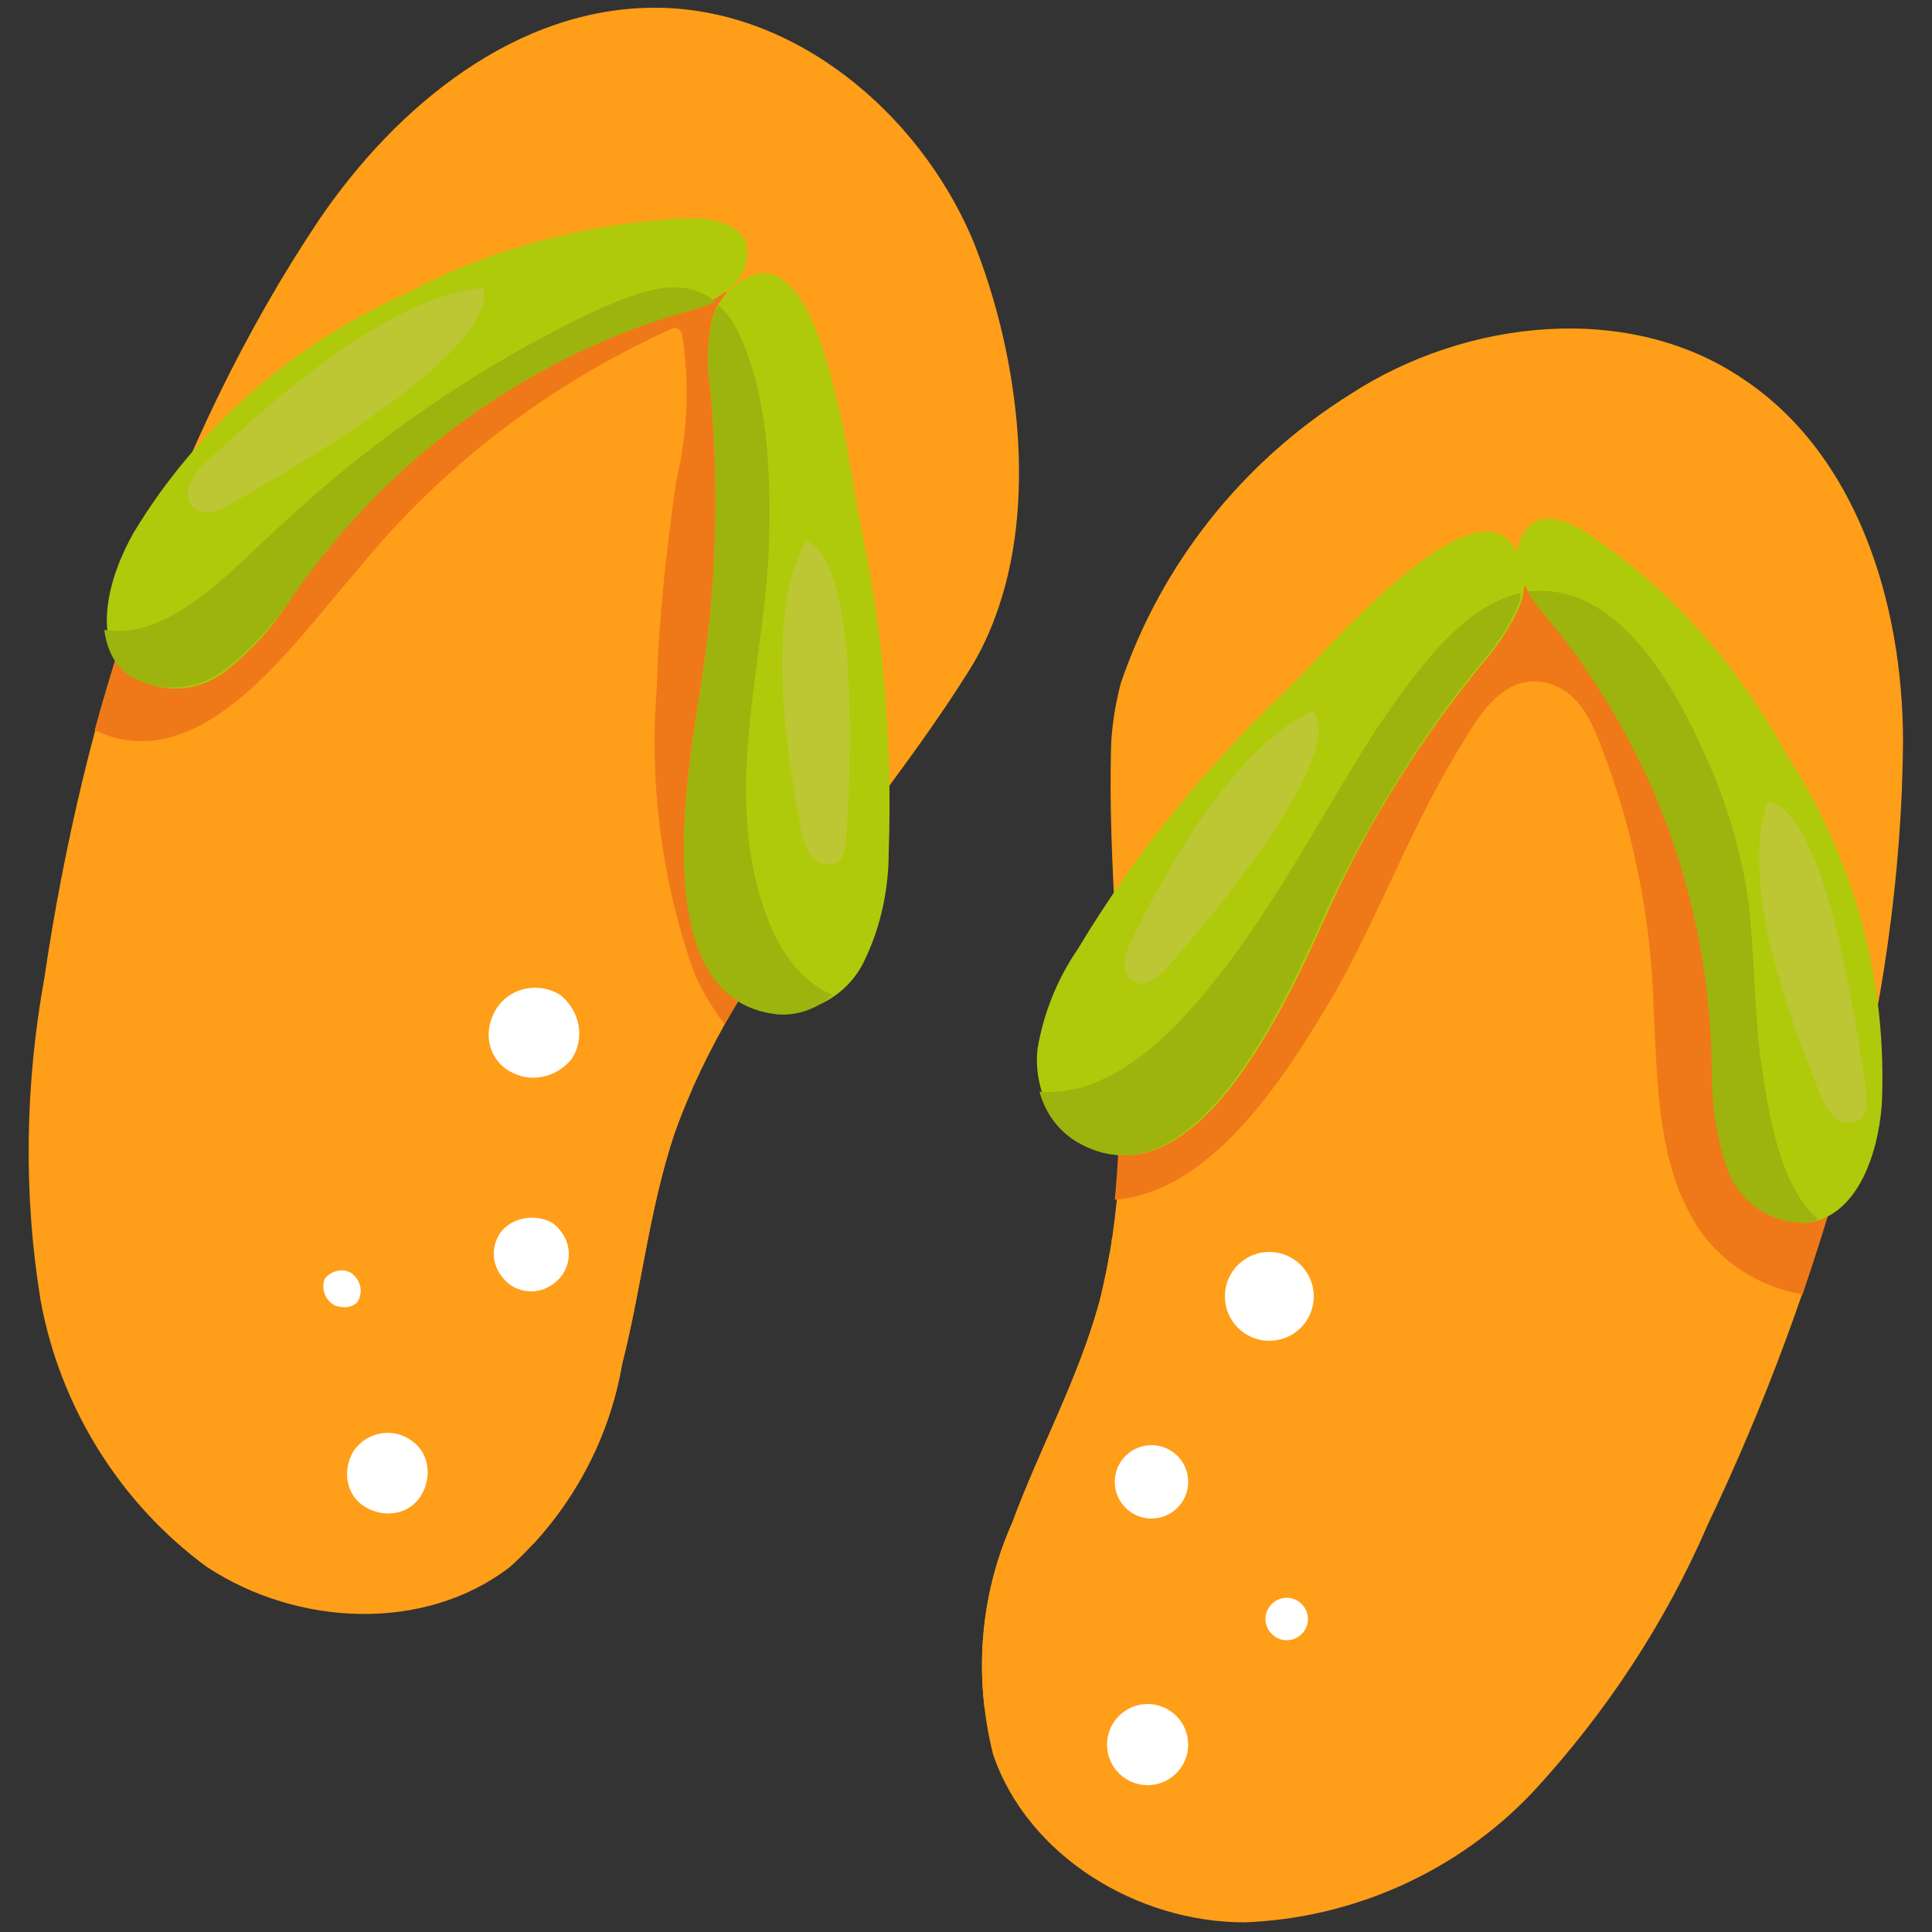 <?xml version="1.0" encoding="utf-8"?>
<!-- Generator: Adobe Illustrator 26.3.1, SVG Export Plug-In . SVG Version: 6.00 Build 0)  -->
<svg xmlns="http://www.w3.org/2000/svg" xmlns:xlink="http://www.w3.org/1999/xlink" version="1.1" id="Laag_1" x="0px" y="0px" viewBox="0 0 100 100" style="enable-background:new 0 0 100 100;" xml:space="preserve" width="400" height="400">
<rect x="0" y="0" width="100" height="100" fill="#333333" stroke="none"/>
<style type="text/css">
	.st0{fill:#FF9E18;}
	.st1{clip-path:url(#SVGID_00000123411269894916307630000017895619156199139507_);}
	.st2{fill:#EF7918;}
	.st3{fill:#AFCA0B;}
	.st4{fill:#9CB40D;}
	.st5{fill:#FFFFFF;}
	.st6{clip-path:url(#SVGID_00000127039998612492775220000018363507580990103201_);}
	.st7{opacity:0.2;fill:#F6BBD4;enable-background:new    ;}
</style>
<g>
	<path class="st0" d="M58,35.4c-0.3,1.2-0.5,2.4-0.5,3.7c-0.2,9.2,1.7,19.3-0.6,28.3c-1.1,4-3.1,7.6-4.5,11.4c-1.7,3.8-2,8-1,12   c1.8,5.3,7.5,8.7,13,8.7c5.6-0.2,11-2.6,14.9-6.7c3.8-4.1,6.9-8.8,9.1-13.9c5.9-12.4,10-26.6,10.1-40.5c0-7.2-2.4-14.9-8.3-18.8   c-5.9-4-14.3-3.1-20.3,0.8C64.3,23.9,60.1,29.2,58,35.4z"/>
	<g>
		<defs>
			<path id="SVGID_1_" d="M58,35.4c-0.3,1.2-0.5,2.4-0.5,3.7c-0.2,9.2,1.7,19.3-0.6,28.3c-1.1,4-3.1,7.6-4.5,11.4c-1.7,3.8-2,8-1,12     c1.8,5.3,7.5,8.7,13,8.7c5.6-0.2,11-2.6,14.9-6.7c3.8-4.1,6.9-8.8,9.1-13.9c5.9-12.4,10-26.6,10.1-40.5c0-7.2-2.4-14.9-8.3-18.8     c-5.9-4-14.3-3.1-20.3,0.8C64.3,23.9,60.1,29.2,58,35.4z"/>
		</defs>
		<clipPath id="SVGID_00000085959657451670456130000008550296670298512294_">
			<use xlink:href="#SVGID_1_" style="overflow:visible;"/>
		</clipPath>
		<g style="clip-path:url(#SVGID_00000085959657451670456130000008550296670298512294_);">
			<path class="st0" d="M56.2,66.5c1.6-2.3,3.5-4.3,5.7-5.9c2.3-1.6,5.3-2,7.9-0.9c2.8,1.4,4.1,4.8,4.1,7.9c0,4.3-2.4,9.1-6.6,9.6     c2.9-1.3,6.3-0.1,7.6,2.8c0,0.1,0.1,0.1,0.1,0.2c1,3-0.2,6.4-2.9,8.1c-2.8,1.6-6.1,1.5-8.9-0.1c1.6,1.7,3.4,3.8,2.6,5.9     c-0.8,2.1-3.2,2.7-5.3,2.4c-4.5-0.8-8.2-4-9.6-8.3c-1.4-4.3-1.2-8.9,0.5-13.1c1.7-4.1,3.9-8,6.6-11.6"/>
		</g>
	</g>
	<path class="st2" d="M92.5,53c-1.7-5.9-5.9-28.7-16.2-21.4c-2.4,2-4.5,4.3-6.3,6.9c-1.8,2.3-3.5,4.6-5.3,6.9   c-2.1,2.7-4.3,5.2-6.8,7.5C58,56,58,59,57.7,62.1c5.2-0.4,9.1-6.8,11.5-10.9c2.3-4.1,4-8.8,6.6-12.9c0.8-1.4,2.1-3.3,4-3   s2.6,2.1,3.1,3.4c1.7,4.4,2.6,9.1,2.7,13.8c0.2,3.7,0.2,7.7,2.2,10.9c1.2,1.9,3.2,3.2,5.5,3.6c0.6-1.8,1.2-3.6,1.7-5.4   C93.8,58.8,93,55.9,92.5,53z"/>
	<path class="st3" d="M55.8,49.1c-1.1,1.6-1.8,3.4-2.1,5.2c-0.2,1.9,0.6,3.8,2.3,4.9c6.3,3.4,11.2-8.7,13-12.6   c2-4.3,4.6-8.4,7.6-12.1c0.8-0.9,1.5-1.9,2-3c0.5-1.1,0.4-2.4-0.4-3.4c-2.4-2.9-9.8,5.9-11.6,7.6C62.5,39.6,58.8,44.1,55.8,49.1z"/>
	<path class="st3" d="M88.7,55.3c0,1.8,0.2,3.5,0.8,5.2c0.6,1.7,2.2,2.8,4,2.8c2.6-0.3,3.7-3.5,3.9-6.1c0.3-6.4-1.4-12.7-4.9-18.1   c-2.5-4.6-5.9-8.5-10.2-11.4c-0.9-0.6-2.1-1.2-3-0.6c-0.6,0.5-0.9,1.3-0.7,2.1c0.1,0.8,0.5,1.5,1,2.2C85.4,38,88.6,46.4,88.7,55.3z   "/>
	<path class="st4" d="M71.2,37.8c-3,4.7-5.5,9.7-9.1,13.9c-2.1,2.5-5.1,5.1-8.3,4.8c0.3,1.1,1,2.1,2.1,2.7c6.3,3.4,11.2-8.7,13-12.6   c2.1-4.3,4.6-8.4,7.6-12.1c0.8-0.9,1.5-1.9,2-3c0.1-0.2,0.2-0.5,0.2-0.8C75.5,31.4,73,35.2,71.2,37.8z"/>
	<path class="st4" d="M91.1,54.6c-0.3-2.6-0.3-5.3-0.6-7.9c-0.4-2.9-1.3-5.7-2.6-8.4c-1.5-3.2-4.3-8-8.5-7.7h-0.3   c0.1,0.2,0.3,0.5,0.4,0.7c5.8,6.7,9,15.1,9.1,24c0,1.8,0.2,3.5,0.8,5.2c0.6,1.7,2.2,2.8,4,2.8c0.3,0,0.5-0.1,0.7-0.2   C92.1,61.4,91.5,57.5,91.1,54.6z"/>
	<circle class="st5" cx="65.7" cy="67.1" r="2.3"/>
	<path class="st5" d="M67.7,83.8c0,0.6-0.5,1.1-1.1,1.1s-1.1-0.5-1.1-1.1c0-0.6,0.5-1.1,1.1-1.1c0,0,0,0,0,0   C67.2,82.7,67.7,83.2,67.7,83.8z"/>
	<circle class="st5" cx="59.4" cy="90.3" r="2.1"/>
	<circle class="st5" cx="59.6" cy="76.7" r="1.9"/>
	<path class="st0" d="M51.7,31.4c-0.4,1.2-0.9,2.3-1.6,3.4C45.2,42.6,38,49.9,34.9,58.7c-1.3,3.9-1.7,8-2.7,11.9   c-0.7,4.1-2.8,7.8-5.8,10.5c-4.4,3.4-11,3.1-15.7,0c-4.5-3.3-7.6-8.3-8.6-13.8c-0.9-5.5-0.8-11.2,0.2-16.7   c2-13.6,6.5-27.7,14.2-39.2c4-5.9,10.2-11,17.4-11s13.6,5.4,16.4,11.9C52.6,17.9,53.7,25.5,51.7,31.4z"/>
	<g>
		<defs>
			<path id="SVGID_00000142168299273400723290000011606198229445701524_" d="M51.7,31.4c-0.4,1.2-0.9,2.3-1.6,3.4     C45.2,42.6,38,49.9,34.9,58.7c-1.3,3.9-1.7,8-2.7,11.9c-0.7,4.1-2.8,7.8-5.8,10.5c-4.4,3.4-11,3.1-15.7,0     c-4.5-3.3-7.6-8.3-8.6-13.8c-0.9-5.5-0.8-11.2,0.2-16.7c2-13.6,6.5-27.7,14.2-39.2c4-5.9,10.2-11,17.4-11s13.6,5.4,16.4,11.9     C52.6,17.9,53.7,25.5,51.7,31.4z"/>
		</defs>
		<clipPath id="SVGID_00000090985500650813101200000000184729729868158854_">
			<use xlink:href="#SVGID_00000142168299273400723290000011606198229445701524_" style="overflow:visible;"/>
		</clipPath>
		<g style="clip-path:url(#SVGID_00000090985500650813101200000000184729729868158854_);">
			<path class="st0" d="M35.9,58.3c0-2.8-0.5-5.5-1.5-8.1c-1-2.6-3.3-4.6-6.1-5.1c-3.2-0.1-6.2,1.5-7.8,4.3     c-2.4,3.5-3.1,8.9,0.2,11.7c-1.7-2.7-5.2-3.5-7.9-1.8c0,0-0.1,0.1-0.1,0.1c-2.5,2-3.4,5.4-2.1,8.3c1.4,2.8,4.3,4.6,7.4,4.8     c-2.2,0.4-4.8,1.3-5.4,3.4c-0.6,2.1,1.2,4,3.1,5c4.2,1.8,9,1.3,12.6-1.5c3.5-2.8,5.9-6.8,6.8-11.1c1-4.3,1.3-8.8,1.1-13.2"/>
		</g>
	</g>
	<path class="st2" d="M40.9,21.2c-0.3-2.1-1.2-4.1-2.8-5.7c-2.4-2-5.8-0.6-8.5,0.2c-5.2,1.7-10,4.2-14.3,7.6   c-2.4,1.8-5.1,3.6-7.6,5.7c-1,2.9-2,5.8-2.8,8.8c5.5,2.6,10.2-4.4,13.6-8.3c4.4-5.4,9.9-9.6,16.3-12.5c0.2-0.1,0.5,0.1,0.5,0.3   c0.4,2.5,0.3,5.1-0.3,7.6c-0.5,3.5-0.9,7-1,10.6c-0.4,4.9,0.2,9.8,1.8,14.5c0.4,1.1,1,2.1,1.7,3c1.8-3,3.7-6,5.8-8.8   c-0.2-4.2-0.8-8.3-1.4-12.5C41.5,28.3,41.6,24.8,40.9,21.2z"/>
	<path class="st3" d="M46,44.1c0,1.9-0.4,3.8-1.2,5.5c-0.8,1.8-2.6,2.9-4.6,2.8c-7.1-0.8-4.4-13.5-3.8-17.7   c0.7-4.7,0.8-9.5,0.4-14.3c-0.2-1.2-0.2-2.4,0-3.6c0.2-1.2,1.1-2.2,2.3-2.6c3.6-1,4.9,10.3,5.4,12.8C45.7,32.5,46.2,38.3,46,44.1z"/>
	<path class="st3" d="M15.1,30.9c-0.9,1.5-2.1,2.8-3.5,3.9c-1.5,1.1-3.4,1.1-4.9,0.1c-2-1.7-1.1-5,0.2-7.3   c3.3-5.5,8.3-9.8,14.1-12.4c4.5-2.4,9.6-3.7,14.7-3.9c1.1,0,2.4,0.2,2.9,1.2c0.2,0.8,0,1.6-0.6,2.2c-0.6,0.6-1.3,1-2,1.2   C27.5,18.4,20.1,23.6,15.1,30.9z"/>
	<path class="st4" d="M38.8,43.8c-0.7-5.2,0.8-10.4,1-15.5c0.1-3.7,0-8.2-1.8-11.5c-0.2-0.4-0.5-0.7-0.8-1c-0.2,0.3-0.3,0.6-0.4,1   c-0.2,1.2-0.2,2.4,0,3.6c0.4,4.8,0.3,9.6-0.4,14.3c-0.6,4.3-3.3,17,3.8,17.8c1.1,0.1,2.1-0.3,2.9-1C40.4,50.4,39.2,46.8,38.8,43.8z   "/>
	<path class="st4" d="M31,16c-6.2,2.9-11.8,6.8-16.8,11.5c-2.2,2-5.5,5.7-8.8,5.1c0.1,0.9,0.5,1.8,1.2,2.3c1.5,1,3.5,0.9,5-0.2   c1.4-1.1,2.6-2.4,3.6-3.9c5-7.2,12.3-12.5,20.8-14.8c0.3-0.1,0.7-0.2,1-0.4C35.3,14.2,33.1,15.1,31,16z"/>
	<path class="st5" d="M25.7,52.2c-0.7,1.1-0.5,2.5,0.6,3.2c0,0,0,0,0,0c1.1,0.7,2.5,0.4,3.3-0.6c0.7-1.1,0.4-2.5-0.6-3.3   C27.9,50.8,26.4,51.1,25.7,52.2C25.7,52.2,25.7,52.2,25.7,52.2z"/>
	<path class="st5" d="M16.8,66.2c-0.2,0.6,0.1,1.2,0.6,1.4c0.4,0.1,0.8,0.1,1.1-0.2c0.3-0.5,0.2-1.1-0.3-1.5c0,0,0,0,0,0   C17.7,65.6,17.1,65.8,16.8,66.2z"/>
	<path class="st5" d="M18.3,75.1c-0.6,1-0.4,2.3,0.6,2.9c1,0.6,2.3,0.4,2.9-0.6c0.6-1,0.4-2.3-0.6-2.9C20.3,73.9,19,74.1,18.3,75.1   C18.3,75.1,18.3,75.1,18.3,75.1z"/>
	<path class="st5" d="M25.9,63.8c-0.6,0.9-0.4,2,0.5,2.7c0.9,0.6,2,0.4,2.7-0.5c0.6-0.9,0.4-2-0.5-2.7c0,0,0,0,0,0   C27.7,62.8,26.5,63,25.9,63.8z"/>
	<path class="st7" d="M10.7,23.9c-0.4,0.3-0.7,0.7-0.9,1.2c-0.2,0.5-0.1,1,0.4,1.3c0.5,0.3,1.2,0,1.7-0.3c2.5-1.4,14-7.9,13.1-11.2   C20.2,15.3,14.1,20.7,10.7,23.9z"/>
	<path class="st7" d="M41.5,43.1c0.1,0.4,0.2,0.9,0.5,1.2c0.3,0.4,0.8,0.5,1.2,0.4c0.5-0.2,0.6-0.9,0.6-1.4C44,40.7,44.6,29,41.7,28   C39.6,31.8,40.7,39.1,41.5,43.1z"/>
	<path class="st7" d="M58.6,48.6c-0.2,0.4-0.4,0.8-0.4,1.3c0,0.5,0.3,0.9,0.7,1c0.5,0.1,1-0.3,1.4-0.7c1.7-1.9,9.4-10.8,7.7-13.4   C64,38.5,60.4,44.9,58.6,48.6z"/>
	<path class="st7" d="M94.2,56.6c0.1,0.4,0.4,0.8,0.7,1.2c0.3,0.3,0.9,0.4,1.3,0.2c0.5-0.3,0.4-1,0.4-1.5c-0.4-2.6-2-14.6-5.1-15   C90,45.6,92.6,52.7,94.2,56.6z"/>
</g>
</svg>
<!-- fixed -->